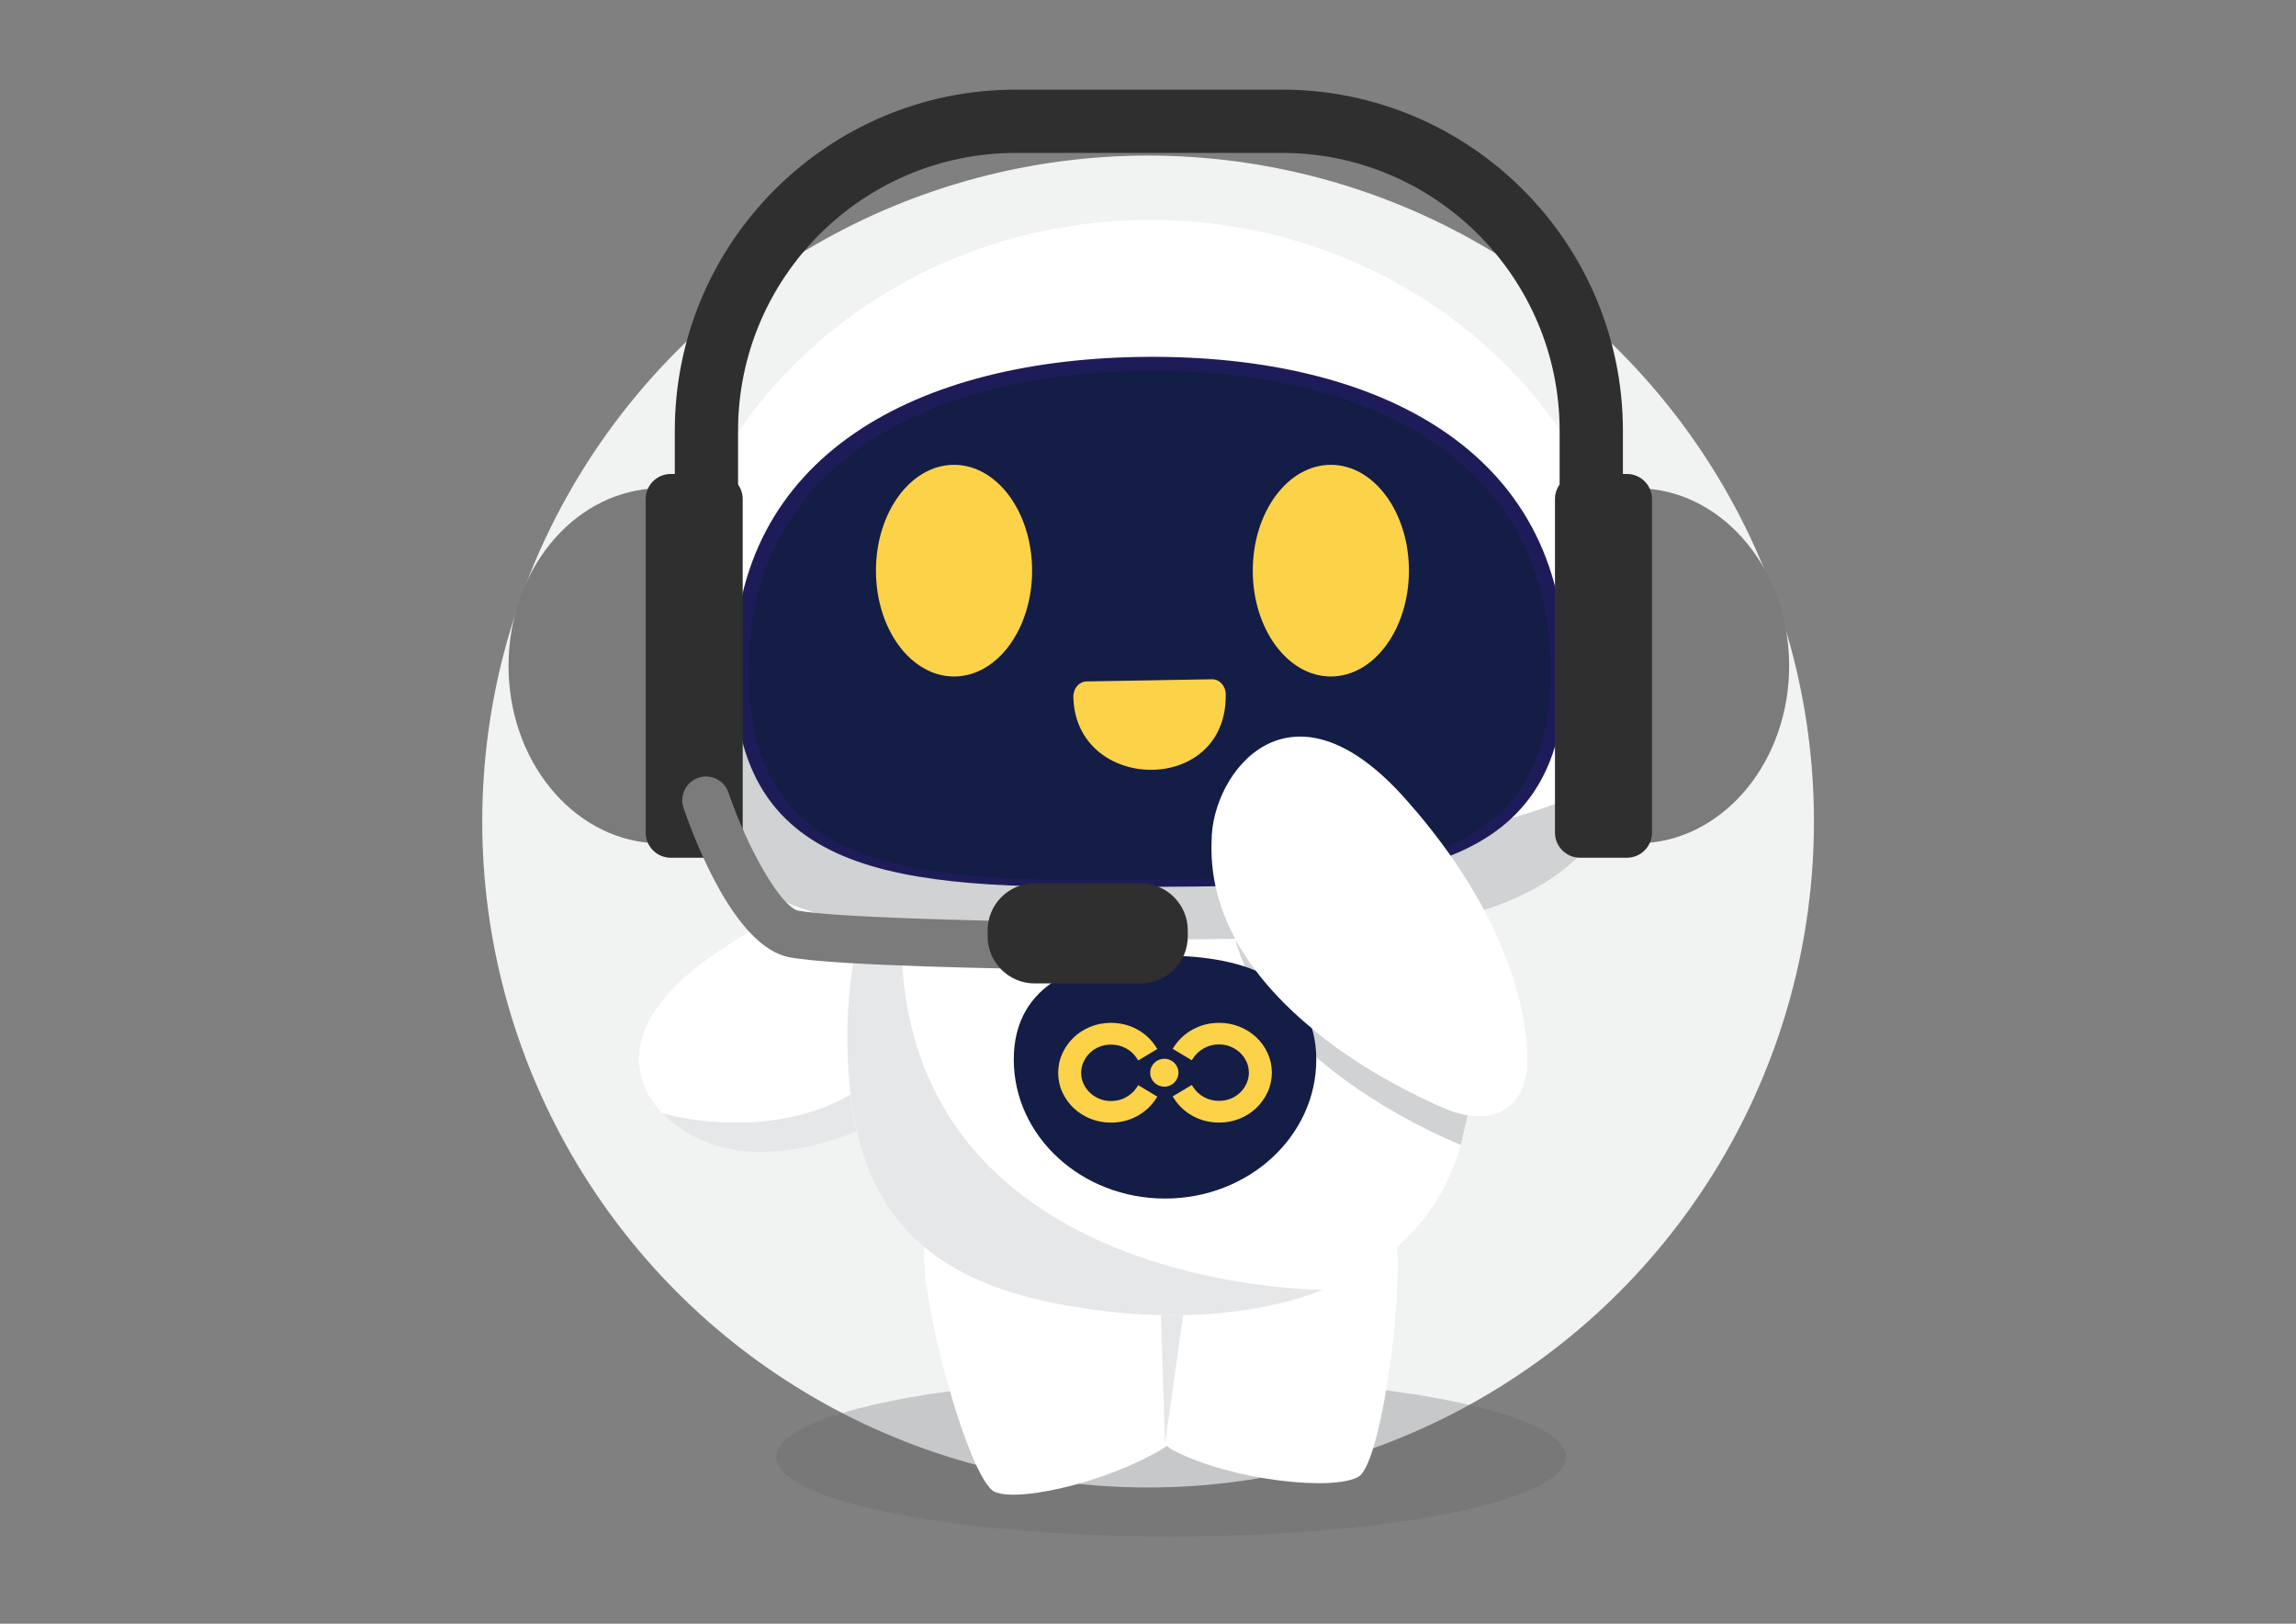 <svg viewBox="0 0 841.89 595.28" version="1.1" xmlns:xlink="http://www.w3.org/1999/xlink" xmlns="http://www.w3.org/2000/svg">
  <rect x="0" y="0" width="841.89" height="595.28" fill="#808080" stroke="none"/>
  <defs>
    <style>
      .cls-1 {
        fill: none;
      }

      .cls-2 {
        fill: #131d45;
      }

      .cls-3 {
        fill-rule: evenodd;
      }

      .cls-3, .cls-4 {
        fill: #fcd249;
      }

      .cls-5 {
        fill: #2f2f2f;
      }

      .cls-6 {
        fill: #1e1c58;
      }

      .cls-7 {
        fill: #f1f2f2;
      }

      .cls-8 {
        clip-path: url(#clippath-1);
      }

      .cls-9 {
        fill: #fff;
      }

      .cls-10 {
        fill: #d0d2d3;
      }

      .cls-11 {
        fill: #666667;
        opacity: .3;
      }

      .cls-12 {
        fill: #e6e7e8;
      }

      .cls-13 {
        clip-path: url(#clippath);
      }

      .cls-14 {
        fill: #7a7b7a;
      }
    </style>
    <clipPath id="clippath">
      <rect transform="translate(976.76 735.47) rotate(-180)" height="237.41" width="125.73" y="249.03" x="425.52" class="cls-1"></rect>
    </clipPath>
    <clipPath id="clippath-1">
      <rect height="237.41" width="125.73" y="249.03" x="299.95" class="cls-1"></rect>
    </clipPath>
  </defs>
  
  <g>
    <g id="Layer_1">
      <circle r="244.15" cy="301.19" cx="420.98" class="cls-7"></circle>
      <ellipse ry="29.13" rx="144.79" cy="534.15" cx="429.42" class="cls-11"></ellipse>
      <g>
        <g>
          <path d="M378.27,347.26s-45.34,84.13-109.18,74.2c-24.71-2.78-60.5-35.32-6.86-71.83,47.24-32.51,87.19-35.93,105.64-31.88,17.64,5.02,15.45,20.34,10.4,29.51Z" class="cls-9"></path>
          <path d="M242.87,408.14s50.03,14.8,82.66-17.2c.83.55-4.43,20.62-4.43,20.62,0,0-48.89,26.36-78.24-3.42Z" class="cls-12"></path>
          <path d="M428.53,436.1s-19.64,84.65,1.83,95.7c21.47,11.05,58.77,14.94,67.81,9.56,9.04-5.37,18.51-79.37,12.4-95.33-6.11-15.96-70.16-23.07-82.04-9.94Z" class="cls-9"></path>
          <path d="M419.2,433.26s31.19,81.19,11.45,95.05c-19.73,13.86-56.14,22.76-65.84,18.66-9.7-4.1-29.34-76.11-25.5-92.75,3.84-16.64,66.3-32.36,79.89-20.96Z" class="cls-9"></path>
          <g>
            <g class="cls-13">
              <path d="M428.09,271.89c59.93.86,105.23,10,111.62,100.63,6.39,90.63-54.92,110.24-117.49,108.81-62.57-1.43-104.06-11.1-113.17-67.5-9.11-56.39,8.92-118.98,25.45-125.72,16.53-6.74,45.53-16.92,93.59-16.23Z" class="cls-9"></path>
            </g>
            <g class="cls-8">
              <path d="M423.1,271.89c-59.93.86-105.23,10-111.62,100.63-6.39,90.63,54.92,110.24,117.49,108.81,62.57-1.43,104.06-11.1,113.17-67.5,9.11-56.39-8.92-118.98-25.45-125.72-16.53-6.74-45.53-16.92-93.59-16.23Z" class="cls-9"></path>
            </g>
            <path d="M484.9,472.84s-181.58.57-150.9-164.83c.25.05-4.55-.9-4.55-.9,0,0-25.68,35.87-16.95,98.7,7.85,52.72,44.55,69.41,93.91,75.02,49.36,5.61,78.49-7.99,78.49-7.99Z" class="cls-12"></path>
          </g>
          <g>
            <path d="M241.94,251.54c.54,93.83,80.96,93.5,180.16,92.94,99.2-.56,179.62-1.14,179.08-94.97-.54-93.83-81.4-169.44-180.6-168.88-99.2.56-179.18,77.08-178.64,170.91Z" class="cls-9"></path>
            <path d="M422.1,344.48c-99.2.56-179.62.89-180.16-92.94-.03-5.75.24-11.44.8-17.05,34.29,37.87,117.17,92.42,261.4,75.03,43.8-5.28,73.49-15.44,93.27-27.92-16.94,61.88-89.01,62.4-175.3,62.88Z" class="cls-10"></path>
            <path d="M269.14,246.29c.46,79.61,68.69,79.33,152.85,78.85,84.16-.47,152.39-.97,151.93-80.57-.46-79.61-68.89-114.22-153.05-113.74-84.16.47-152.19,35.85-151.73,115.46Z" class="cls-6"></path>
            <path d="M274.45,246.88c.44,76.45,66.29,76.18,147.52,75.72,81.23-.46,147.08-.93,146.64-77.38-.44-76.45-66.48-109.68-147.71-109.23-81.23.46-146.88,34.44-146.44,110.89Z" class="cls-2"></path>
          </g>
          <path d="M398.42,249.82l46-.79c2.71-.05,4.98,2.39,5.03,5.41.66,37.47-55.25,36.32-55.87.96-.05-3.02,2.12-5.53,4.83-5.58h0Z" class="cls-3"></path>
          <polygon points="425.68 482.19 427.19 529.33 433.82 482.15 425.68 482.19" class="cls-12"></polygon>
          <path d="M452.92,344.19s21.09,42.42,85.27,64.69c0,0-2.52,10.86-2.52,10.86,0,0-70.42-27.55-82.75-75.56Z" class="cls-10"></path>
          <g>
            <path d="M482.65,388.42c0-28.16-24.83-38.06-55.46-38.06-30.63,0-55.46,9.9-55.46,38.06,0,28.16,24.83,50.99,55.46,50.99,30.63,0,55.46-22.83,55.46-50.99Z" class="cls-2"></path>
            <path d="M437.62,398.7c.97,1.49,2.3,2.69,3.94,3.57,1.64.88,3.47,1.32,5.44,1.32,1.53,0,2.97-.27,4.28-.81,1.32-.54,2.48-1.28,3.45-2.23.98-.95,1.77-2.06,2.34-3.32.57-1.23.86-2.57.86-3.99,0-1.41-.29-2.75-.86-3.99-.58-1.25-1.36-2.35-2.34-3.28-.97-.93-2.14-1.68-3.47-2.24-1.31-.55-2.75-.83-4.27-.83-1.96,0-3.78.45-5.43,1.35-1.65.9-2.98,2.09-3.95,3.55l-.61.92-7.01-4.21.65-.98c1.7-2.56,4.01-4.65,6.87-6.2,2.87-1.55,6.08-2.34,9.54-2.34,2.62,0,5.14.48,7.47,1.42,2.33.94,4.39,2.25,6.13,3.88,1.74,1.64,3.14,3.59,4.16,5.79,1.03,2.22,1.55,4.63,1.55,7.16,0,2.53-.52,4.94-1.55,7.16-1.02,2.2-2.42,4.16-4.16,5.82-1.74,1.66-3.8,2.98-6.13,3.92-2.33.94-4.84,1.42-7.47,1.42-3.46,0-6.68-.79-9.54-2.34-2.86-1.55-5.17-3.66-6.88-6.27l-.64-.98,7.02-4.21.6.93Z" class="cls-4"></path>
            <path d="M389.56,386.15c1.02-2.2,2.42-4.16,4.16-5.82,1.74-1.66,3.8-2.98,6.13-3.92,2.33-.94,4.85-1.42,7.47-1.42,3.46,0,6.67.79,9.54,2.34,2.86,1.55,5.17,3.66,6.87,6.27l.64.98-7.02,4.21-.6-.93c-.97-1.49-2.3-2.69-3.94-3.57-1.65-.88-3.48-1.32-5.44-1.32-1.53,0-2.97.27-4.28.81-1.32.53-2.48,1.28-3.45,2.23-.98.95-1.77,2.06-2.34,3.32-.57,1.23-.86,2.57-.86,3.99,0,1.41.29,2.75.86,3.99.58,1.25,1.36,2.35,2.34,3.28.97.93,2.14,1.68,3.47,2.24,1.31.55,2.75.83,4.27.83,1.96,0,3.78-.45,5.43-1.35,1.65-.9,2.98-2.09,3.95-3.55l.61-.92,7.01,4.21-.65.98c-1.7,2.56-4.01,4.65-6.87,6.2-2.87,1.55-6.08,2.34-9.54,2.34-2.62,0-5.14-.48-7.47-1.42-2.33-.94-4.39-2.25-6.13-3.88-1.74-1.64-3.14-3.59-4.16-5.79-1.03-2.22-1.55-4.63-1.55-7.16s.52-4.94,1.55-7.16Z" class="cls-4"></path>
            <path d="M421.75,393.28c0-2.83,2.32-5.12,5.18-5.12s5.18,2.29,5.18,5.12c0,2.83-2.32,5.12-5.18,5.12-2.86,0-5.18-2.29-5.18-5.12Z" class="cls-4"></path>
          </g>
          <path d="M531.23,406.99s-89.68-34.97-86.96-98.83c-.02-24.6,28.61-63.45,71.38-14.91,38.03,42.71,46.02,81.57,44.05,100.16-3.04,17.91-18.68,17.49-28.47,13.57Z" class="cls-9"></path>
        </g>
        <g>
          <ellipse ry="38.8" rx="28.63" cy="209.21" cx="349.82" class="cls-4"></ellipse>
          <ellipse ry="38.8" rx="28.63" cy="209.21" cx="487.99" class="cls-4"></ellipse>
        </g>
        <g>
          <path d="M270.63,157.91c0-56.16,45.69-101.85,101.85-101.85h97.55c56.16,0,101.85,45.69,101.85,101.85v49.23h23.2v-49.23c0-68.95-56.1-125.05-125.05-125.05h-97.55c-68.95,0-125.05,56.1-125.05,125.05v49.23h23.2v-49.23Z" class="cls-5"></path>
          <g>
            <g>
              <path d="M186.47,244.11c0,34.55,23.12,62.8,52.32,64.96v-129.93c-29.2,2.16-52.32,30.41-52.32,64.97Z" class="cls-14"></path>
              <path d="M272.33,305.24c0,5.09-4.13,9.22-9.22,9.22h-17.15c-5.09,0-9.21-4.13-9.21-9.22v-122.27c0-5.09,4.13-9.21,9.21-9.21h17.15c5.09,0,9.22,4.12,9.22,9.21v122.27Z" class="cls-5"></path>
            </g>
            <g>
              <path d="M656.04,244.11c0,34.55-23.12,62.8-52.33,64.96v-129.93c29.2,2.16,52.33,30.41,52.33,64.97Z" class="cls-14"></path>
              <path d="M570.17,305.24c0,5.09,4.13,9.22,9.22,9.22h17.15c5.09,0,9.21-4.13,9.21-9.22v-122.27c0-5.09-4.12-9.21-9.21-9.21h-17.15c-5.09,0-9.22,4.12-9.22,9.21v122.27Z" class="cls-5"></path>
            </g>
          </g>
          <path d="M379.99,355.26h-.12c-2.99-.04-73.49-1.02-90.53-4.34-19.87-3.87-34.64-42.86-38.7-54.72-1.55-4.55.87-9.5,5.42-11.05,4.54-1.56,9.49.87,11.05,5.41,7.35,21.49,19.54,42.11,25.55,43.28,12.88,2.51,67.48,3.74,87.43,4.01,4.81.06,8.65,4.01,8.59,8.81-.07,4.77-3.95,8.59-8.7,8.59Z" class="cls-14"></path>
          <path d="M379.4,323.85h38.88c9.52,0,17.25,7.73,17.25,17.25v2.19c0,9.52-7.73,17.25-17.25,17.25h-38.88c-9.52,0-17.26-7.73-17.26-17.26v-2.19c0-9.52,7.73-17.26,17.26-17.26Z" class="cls-5"></path>
        </g>
      </g>
    </g>
  </g>
</svg>